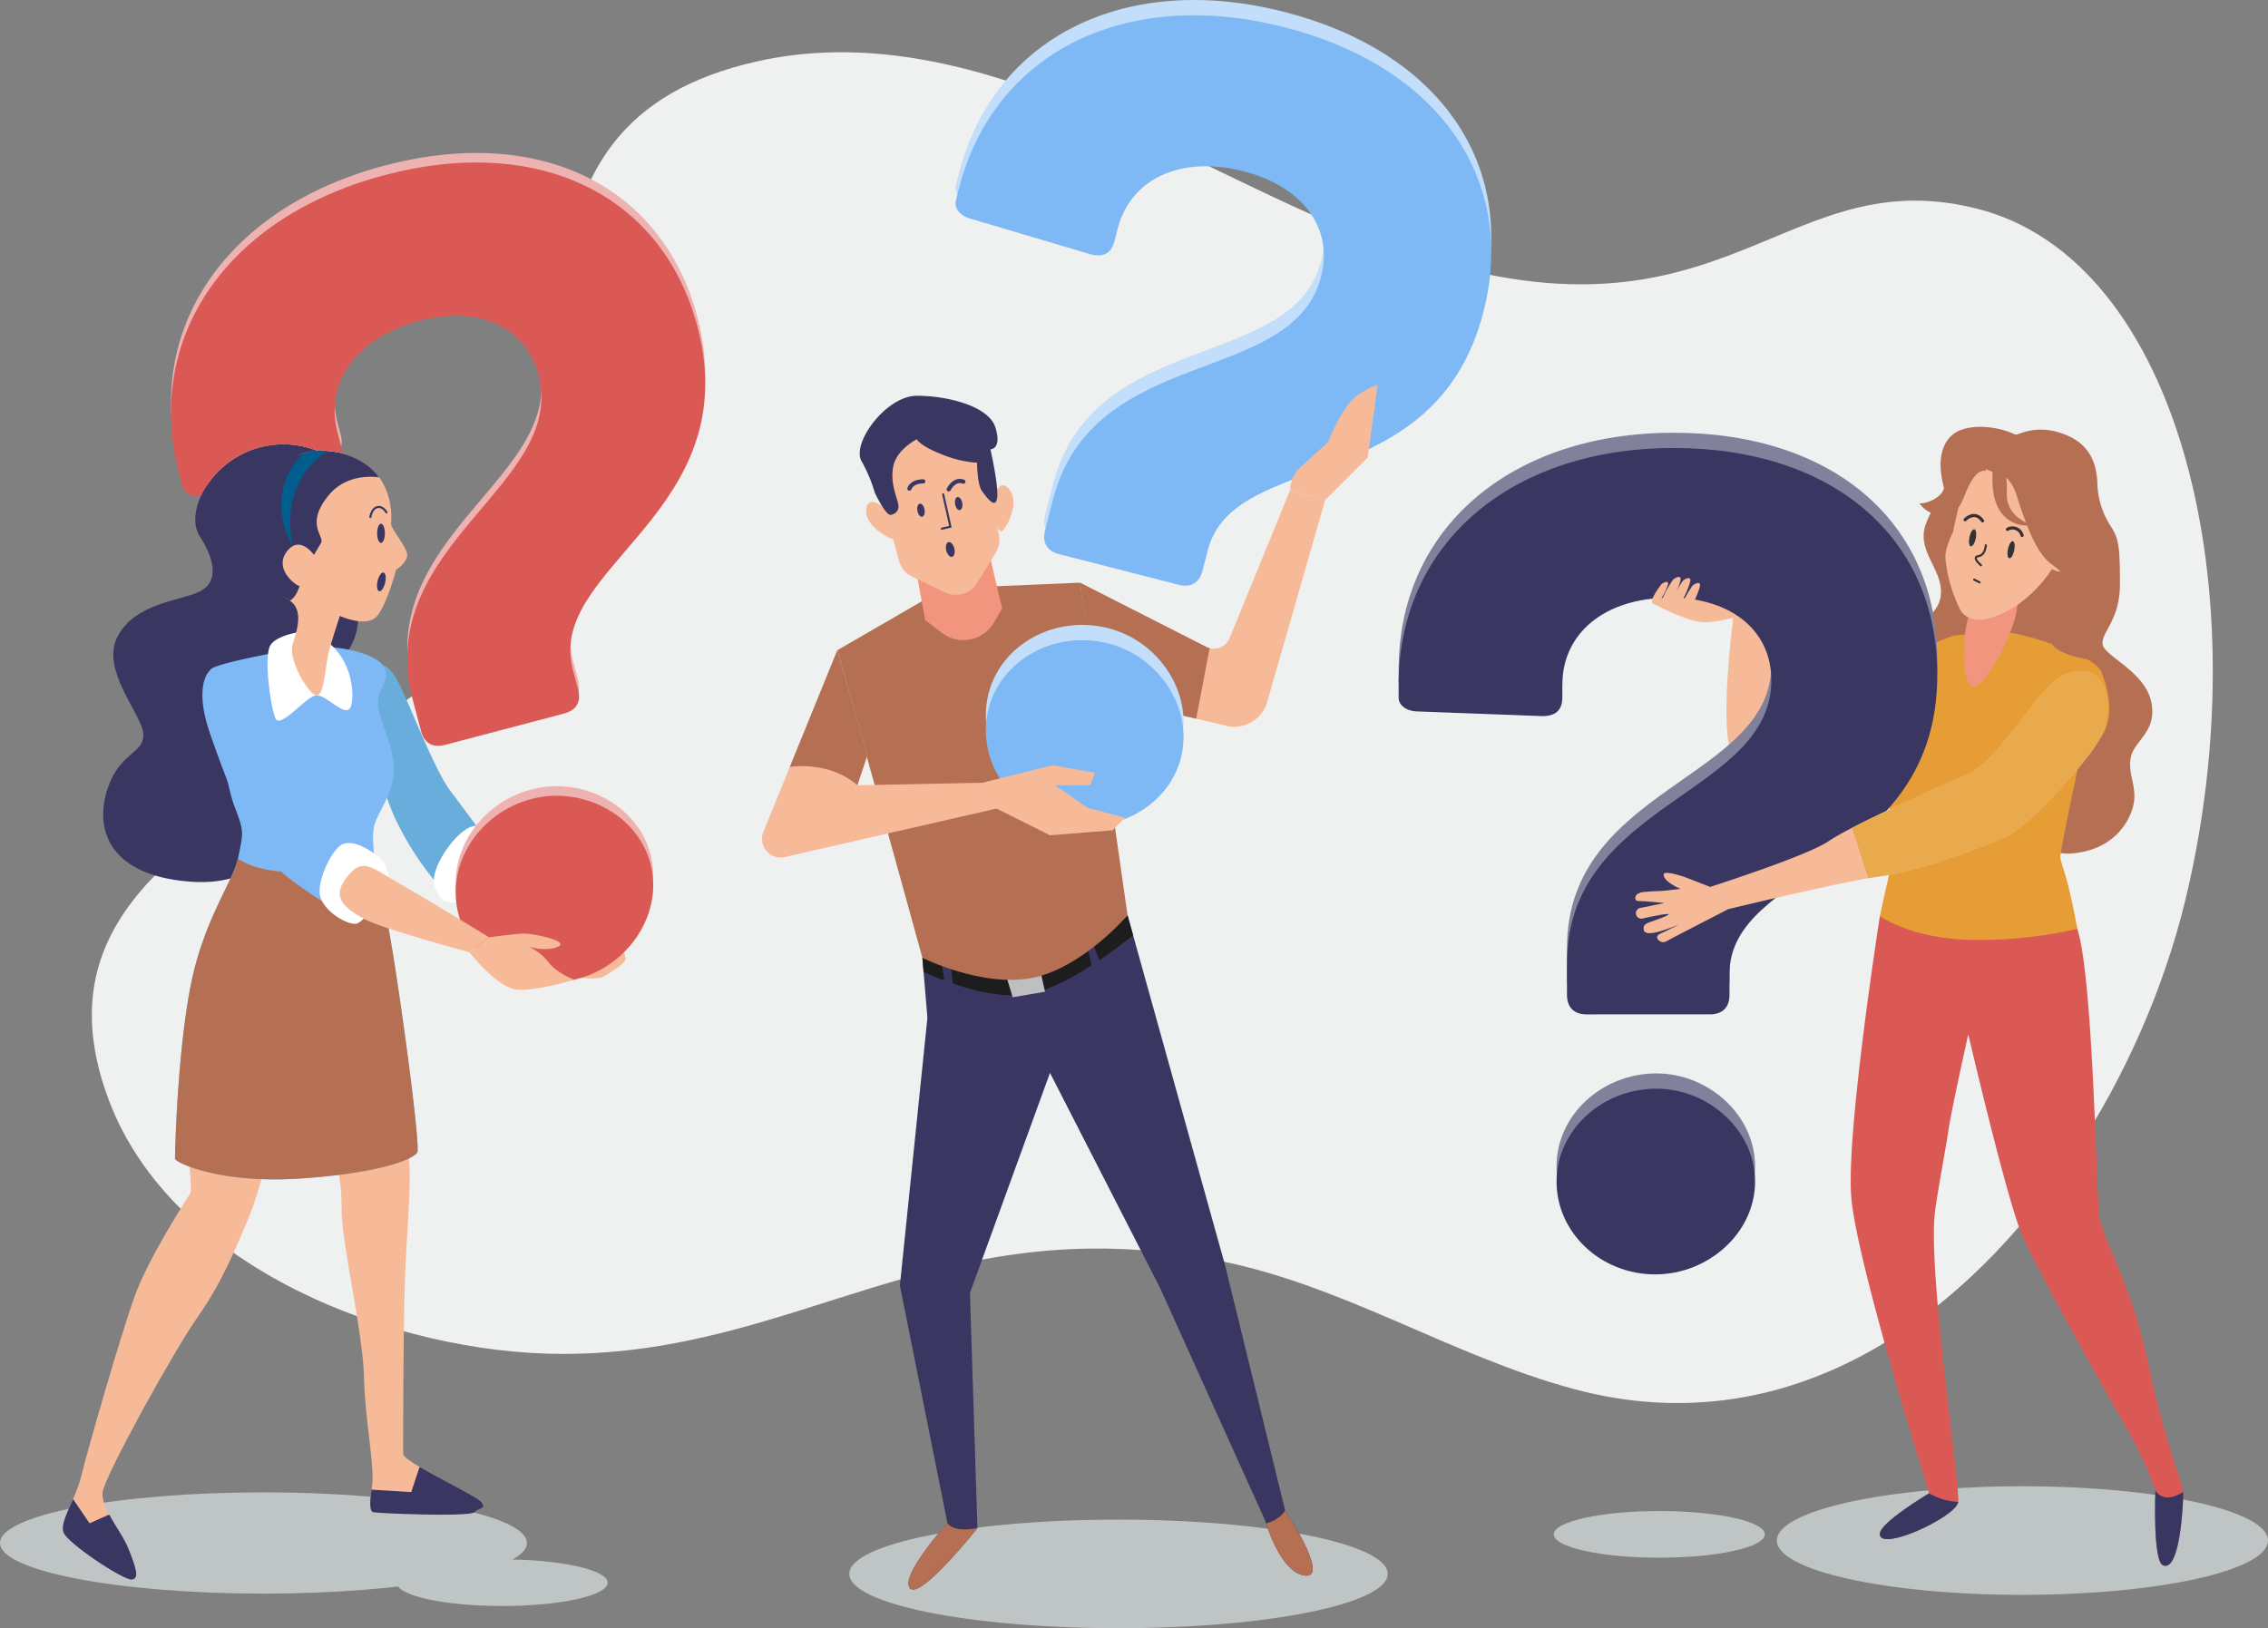 <svg xmlns="http://www.w3.org/2000/svg" xmlns:xlink="http://www.w3.org/1999/xlink" width="543.931" height="390.59" viewBox="0 0 543.931 390.59">
  <rect x="0" y="0" width="543.931" height="390.59" fill="#808080" stroke="none"/>
  <defs>
    <clipPath id="clip-path">
      <path id="Path_3616" data-name="Path 3616" d="M188.522,94.7,43.964,109.048l5.192,113.338a9.081,9.081,0,0,1,1.014-4.005c4.258-8.129,15.1-8.516,19.742-10.839s3.485-7.742,0-13.162,1.549-15.871,10.839-20.129a22.066,22.066,0,0,1,17.089-.53,5.437,5.437,0,0,1,1.819.05,18.4,18.4,0,0,1,8.878,2.534,14.254,14.254,0,0,1,1.383.9c.257.187.484.388.718.584.148.125.3.244.444.371.306.281.584.57.854.864.037.042.079.083.116.125,4.526,5.07,3.716,11.858,3.716,11.858-.482,1.206,4.1,6.027,3.857,7.955s-2.652,3.374-2.652,3.374-1.928,7.473-4.339,10.847c-1.069,1.5-2.993,1.712-4.8,1.488a14.5,14.5,0,0,1-2.225,6.862,26.13,26.13,0,0,1,4.468,1.3l13.077,84.978,60.586-6.378,15.944-174.32Z" transform="translate(-43.964 -94.698)" fill="none"/>
    </clipPath>
  </defs>
  <g id="query" transform="translate(-25.638 -70.51)">
    <path id="Path_3567" data-name="Path 3567" d="M471.618,391.91c37.509-21.541,64.373-66.175,74.387-107.288,17.94-73.648-.944-153.907-50.044-166.182s-61.374,40.6-147.3,6.61c-44.592-17.64-94.353-53.285-145.173-41.891C137.751,97.9,165.088,161.429,145.657,207.2c-20.2,47.584-123.2,56.943-97.6,125.1,15.26,40.629,68.861,60.912,108.928,60.912,56.653,0,89.7-34.935,155.794-22.66,30.844,5.727,56.815,23.06,86.706,31.1C426.154,408.815,450.563,404,471.618,391.91Z" transform="translate(3.671 2.088)" fill="#eff0f0"/>
    <g id="Group_3889" data-name="Group 3889" transform="translate(361.078 172.9)">
      <path id="Path_3568" data-name="Path 3568" d="M408.655,203.283s-8.785,8.83-13.351,10.962-13.4,9.437-13.4,9.437l3.045,12.483s14.309-6.393,19.181-6.393,9.742-3.654,9.742-3.654S412.873,202.979,408.655,203.283Z" transform="translate(-289.856 -146.357)" fill="#00b94e"/>
      <ellipse id="Ellipse_86" data-name="Ellipse 86" cx="58.898" cy="13.025" rx="58.898" ry="13.025" transform="translate(90.693 254.15)" fill="#bfc4c4"/>
      <ellipse id="Ellipse_87" data-name="Ellipse 87" cx="25.303" cy="5.596" rx="25.303" ry="5.596" transform="translate(37.199 260.094)" fill="#bfc4c4"/>
      <g id="Group_3885" data-name="Group 3885" transform="translate(108.414)">
        <path id="Path_3569" data-name="Path 3569" d="M433.086,157.555a14.287,14.287,0,0,1,10.6-.258c6.2,2.067,8.271,6.462,8.53,11.631a19.989,19.989,0,0,0,3.36,10.857c1.809,2.843,2.067,4.911,2.067,13.7s-4.652,11.632-4.135,14.475,10.08,6.463,11.632,13.7S461,230.963,460.226,235.1s1.81,7.238.516,11.89-5.686,10.6-15.25,11.115S427.14,241.82,419.9,233.548s-12.924-16.542-11.891-24.3,6.721-8.271,6.721-13.957-5.944-10.082-3.619-16.285,4.4-5.686,5.688-11.89S423.263,157.813,433.086,157.555Z" transform="translate(-393.075 -155.722)" fill="#b57053"/>
        <path id="Path_3570" data-name="Path 3570" d="M402.529,254.77s-8.074,51.416-6.861,67.19,18.693,71.2,18.693,71.2-11.547,6.872-11.822,9.621c-.472,4.714,18.163-3.858,18.769-7.5s-7.3-54.813-5.574-69.473c.55-4.674,2.693-15.822,3.3-20.069s4.7-22.693,4.7-22.693,9.526,40.922,13.167,48.809,14.826,28.436,25.565,47.008a92.714,92.714,0,0,1,6.153,13.606s-.688,16.962,1.829,17.978c4.23,1.71,4.854-15.773,4.854-17.593s-4.19-11.015-8.437-31.036-11.214-29.613-11.822-36.287-1.465-56.645-5.164-67.766S406.8,245.3,402.529,254.77Z" transform="translate(-395.543 -137.325)" fill="#da5955"/>
        <path id="Path_3571" data-name="Path 3571" d="M420.144,371.175c0-.016,0-.038.006-.056a15.086,15.086,0,0,1-6.953-2.066s-11.547,6.872-11.822,9.621C400.9,383.387,419.539,374.815,420.144,371.175Z" transform="translate(-394.379 -113.218)" fill="#393762"/>
        <path id="Path_3572" data-name="Path 3572" d="M456.46,368.478s-.688,16.962,1.829,17.978c4.23,1.71,4.854-15.773,4.854-17.593C458.062,371.978,456.46,368.478,456.46,368.478Z" transform="translate(-383.383 -113.332)" fill="#393762"/>
        <path id="Path_3573" data-name="Path 3573" d="M448.582,267.256c-2.361-12.856-3.936-14.954-3.936-16.529s4.986-24.926,4.986-24.926,10.968-3.381,4.984-19.153c-1.664-4.388-16.792-8.659-20.99-9.446s-14.693.524-14.693.524-12.593,4.723-14.167,6.821,0,9.97,0,13.381.524,3.411,0,4.723-3.149,3.673-2.887,8.92,3.149,10.233,3.411,13.644c.2,2.549-1.806,9.788-3.925,19.85,3.825,2.348,10.455,5.154,20.717,5.6a104.788,104.788,0,0,0,26.636-2.6C448.673,267.793,448.63,267.517,448.582,267.256Z" transform="translate(-394.38 -147.623)" fill="#e69d35"/>
        <path id="Path_3574" data-name="Path 3574" d="M421.622,184.943s.787,2.361-1.837,9.446-2.1,19.416,1.05,18.366,9.183-12.856,9.97-18.1,1.574-11.807,1.574-11.807Z" transform="translate(-391.033 -150.443)" fill="#f2957e"/>
        <path id="Path_3575" data-name="Path 3575" d="M444.422,179.574s-.377.666-1.534-8.978c-1.3-10.851-8.486-10.414-17.318-10.856-5.169-.259-5.355,4.375-6.721,9.563s-2.585,11.115-2.585,11.115-1.809,3.36-1.809,5.944a35.391,35.391,0,0,0,3.619,12.666c.775,1.292,2.067,2.327,5.169,2.327,10.6-1.809,16.81-12.225,16.81-12.225s3,2.457,6.007-1.911S449.063,178.209,444.422,179.574Z" transform="translate(-391.763 -155.064)" fill="#f6ba99"/>
        <line id="Line_24" data-name="Line 24" x2="1.303" y2="0.652" transform="translate(29.603 36.66)" fill="none" stroke="#333" stroke-linecap="round" stroke-miterlimit="10" stroke-width="0.5"/>
        <path id="Path_3576" data-name="Path 3576" d="M426.018,166.721s-3.877-2.325-5.944.259-1.809,7.5-2.585,9.046-3.1,4.911-3.1,4.911,1.55-5.169.258-9.305-2.327-10.6,1.809-13.957S429.9,156.123,433,158.709,426.018,166.721,426.018,166.721Z" transform="translate(-391.953 -155.841)" fill="#b57053"/>
        <path id="Path_3577" data-name="Path 3577" d="M423.933,166.451s3.878-.258,5.686,5.428,4.4,13.7,8.272,16.543,4.135,3.619,2.327,8.271-3.619,6.463-2.586,10.082,9.565,4.652,9.565,4.652-3.619-4.911-2.069-8.271,6.721-10.082,5.428-15.768-6.721-6.721-6.2-10.6,4.394-9.563,1.81-14.217-8.53-3.36-11.373-4.652S425.225,155.853,423.933,166.451Z" transform="translate(-389.868 -155.571)" fill="#b57053"/>
        <path id="Path_3578" data-name="Path 3578" d="M423.947,165.511s-.775,6.463,2.327,10.082a7.572,7.572,0,0,0,7.238,2.585s-6.463-1.551-6.2-7.755-2.069-8.529-2.069-8.529Z" transform="translate(-389.882 -154.631)" fill="#b57053"/>
        <path id="Path_3579" data-name="Path 3579" d="M424.536,165.081s-1.552-.775-3.361,2.067-2.067,5.17-3.36,6.721-4.653,1.809-4.653,1.809,3.1-1.034,3.878-5.686,3.1-7.238,6.2-7.238" transform="translate(-392.021 -154.459)" fill="#b57053"/>
        <path id="Path_3580" data-name="Path 3580" d="M414.2,162.97s2.327,5.169.258,7.5a7.54,7.54,0,0,1-5.169,2.327,7.178,7.178,0,0,0,4.652,2.843c2.844.259,5.946-6.2,5.946-6.2" transform="translate(-392.796 -154.416)" fill="#b57053"/>
        <path id="Path_3581" data-name="Path 3581" d="M422.961,179.349s0,2.561-1.793,2.817.768,2.305.768,2.305" transform="translate(-390.548 -151.142)" fill="none" stroke="#333" stroke-miterlimit="10" stroke-width="0.5"/>
        <g id="Group_3884" data-name="Group 3884" transform="translate(27.421 21.277)">
          <path id="Path_3582" data-name="Path 3582" d="M428.493,180.918c-.238,1.129-.767,1.973-1.183,1.885s-.56-1.073-.323-2.2.767-1.973,1.182-1.885S428.729,179.79,428.493,180.918Z" transform="translate(-416.701 -172.547)" fill="#333"/>
          <path id="Path_3583" data-name="Path 3583" d="M420.8,178.538c-.236,1.128-.767,1.971-1.182,1.884s-.56-1.073-.323-2.2.767-1.973,1.182-1.885S421.038,177.41,420.8,178.538Z" transform="translate(-418.239 -173.023)" fill="#333"/>
          <path id="Path_3584" data-name="Path 3584" d="M418.4,174.582s2.3-2.439,4.2.27" transform="translate(-418.396 -173.574)" fill="none" stroke="#333" stroke-linecap="round" stroke-miterlimit="10" stroke-width="0.75"/>
          <path id="Path_3585" data-name="Path 3585" d="M426.865,176.387a2.381,2.381,0,0,1,3.523,1.49" transform="translate(-416.703 -173.076)" fill="none" stroke="#333" stroke-linecap="round" stroke-miterlimit="10" stroke-width="0.75"/>
        </g>
      </g>
      <path id="Path_3586" data-name="Path 3586" d="M372.464,193.819s-2.617,19.482-1.453,29.658,8.141,13.957,11.631,11.34,3.2-16.574,1.454-25.3-3.2-14.83-4.653-17.447S373.628,188,372.464,193.819Z" transform="translate(-292.094 -149.056)" fill="#f6ba99"/>
      <path id="Path_3587" data-name="Path 3587" d="M356.12,191.558s7.048,3.769,11.12,4.351,12.5-2.327,12.5-2.327a15.025,15.025,0,0,0-7.269-2.325c-3.78,0-12.5-1.745-14.248-1.745S356.12,191.558,356.12,191.558Z" transform="translate(-295.011 -149.11)" fill="#f6ba99"/>
      <g id="Group_3886" data-name="Group 3886" transform="translate(0 1.422)">
        <path id="Path_3588" data-name="Path 3588" d="M345.562,288.166v-7.517c0-38.7,49.006-40.373,49.006-67.937,0-11.973-9.747-19.769-24.223-19.769-15.872,0-25.9,8.631-25.9,20.882v3.062c0,3.063-1.671,4.455-4.734,4.455l-29.793-1.115c-2.784,0-4.731-1.392-4.731-3.341v-3.062c0-33.69,26.727-56.8,65.986-56.8,38.425,0,63.205,21.717,63.205,54.292,0,46.221-49.838,46.5-49.838,71.835v5.012c0,3.062-1.673,4.732-4.735,4.732H350.3C347.233,292.9,345.562,291.228,345.562,288.166Zm-2.505,44.826c0-12.25,10.859-22.275,23.944-22.275,12.531,0,23.668,10.025,23.668,22.275s-11.138,22.275-23.944,22.275C353.637,355.267,343.056,345.244,343.056,332.992Z" transform="translate(-305.192 -157.026)" fill="#82819c"/>
      </g>
      <g id="Group_3887" data-name="Group 3887" transform="translate(0 5.081)">
        <path id="Path_3589" data-name="Path 3589" d="M345.562,291.216V283.7c0-38.7,49.006-40.373,49.006-67.937,0-11.974-9.747-19.769-24.223-19.769-15.872,0-25.9,8.631-25.9,20.882v3.062c0,3.063-1.671,4.455-4.734,4.455l-29.793-1.115c-2.784,0-4.731-1.392-4.731-3.341v-3.062c0-33.69,26.727-56.8,65.986-56.8,38.425,0,63.205,21.717,63.205,54.292,0,46.221-49.838,46.5-49.838,71.835v5.012c0,3.062-1.673,4.731-4.735,4.731H350.3C347.233,295.947,345.562,294.278,345.562,291.216Zm-2.505,44.826c0-12.25,10.859-22.275,23.944-22.275,12.531,0,23.668,10.025,23.668,22.275s-11.138,22.275-23.944,22.275C353.637,358.317,343.056,348.293,343.056,336.042Z" transform="translate(-305.192 -160.076)" fill="#393762"/>
      </g>
      <g id="Group_3888" data-name="Group 3888" transform="translate(56.747 58.585)">
        <path id="Path_3590" data-name="Path 3590" d="M464.814,207.975s-2.262-5.172-9.049-2.586-15.512,20.684-23.915,24.238-27.794,12.281-32.965,15.836-28.439,10.988-28.439,10.988l-5.817-2.262s-5.14-1.837-5.335-.768c-.2,1.088,1.849,2.606,4.078,3.5-1.727.187-1.875.232-3.6.418-1.619.175-3.254.1-4.873.318a3.663,3.663,0,0,0-2.023.582c-.574.578-.572,1.6.4,1.6,1.615,0,6.216.485,6.216.485l-5.995,1.213a1.308,1.308,0,0,0,.623,2.526s12.461-2.864,2.457.632c-1.316.46-2.4.79-2.039,2.136.556,2.055,6.981-.9,8.356-1.262-1.046.469-2.075.973-3.093,1.5-.474.246-1.845.695-2.031,1.219-.3.862,1.012,1.6,1.736,1.389a9.645,9.645,0,0,0,1.552-.8q2.417-1.249,4.833-2.5l8.881-4.588c8.159-1.962,29-6.885,36.722-7.915,9.7-1.293,24.561-7.111,29.733-9.372s18.1-16.159,22.3-22.946A15.694,15.694,0,0,0,464.814,207.975Z" transform="translate(-352.484 -204.666)" fill="#f6ba99"/>
        <path id="Path_3591" data-name="Path 3591" d="M454.862,221.549a15.694,15.694,0,0,0,1.292-13.573s-2.262-5.172-9.049-2.586-15.512,20.684-23.915,24.238c-6.462,2.733-19.4,8.518-27.392,12.664l3.89,12.076c1.187-.209,2.258-.383,3.141-.5,9.7-1.293,24.561-7.111,29.733-9.372S450.661,228.336,454.862,221.549Z" transform="translate(-343.825 -204.666)" fill="#e9a94d"/>
      </g>
      <path id="Path_3592" data-name="Path 3592" d="M358.166,187.31s-3.474,4.346-1.985,4.78,3.224-3.693,3.473-4.563S359.159,186.659,358.166,187.31Z" transform="translate(-295.073 -149.643)" fill="#f6ba99"/>
      <path id="Path_3593" data-name="Path 3593" d="M360.516,186.465s-4.071,5.816-2.327,6.4,3.78-4.944,4.071-6.106S361.679,185.592,360.516,186.465Z" transform="translate(-294.684 -149.844)" fill="#f6ba99"/>
      <path id="Path_3594" data-name="Path 3594" d="M362.454,186.708s-4.07,5.815-2.325,6.4,3.78-4.944,4.07-6.106S363.618,185.835,362.454,186.708Z" transform="translate(-294.296 -149.795)" fill="#f6ba99"/>
      <path id="Path_3595" data-name="Path 3595" d="M364.393,187.677s-4.071,5.816-2.327,6.4,3.781-4.942,4.071-6.106S365.556,186.8,364.393,187.677Z" transform="translate(-293.909 -149.601)" fill="#f6ba99"/>
    </g>
    <g id="Group_3893" data-name="Group 3893" transform="translate(25.638 99.533)">
      <ellipse id="Ellipse_88" data-name="Ellipse 88" cx="25.303" cy="5.596" rx="25.303" ry="5.596" transform="translate(95.122 345.053)" fill="#bfc4c4"/>
      <g id="Group_3890" data-name="Group 3890" transform="translate(0 77.554)">
        <path id="Path_3596" data-name="Path 3596" d="M97.712,160.942a21.952,21.952,0,0,0-17.42.388c-9.29,4.259-14.322,14.71-10.839,20.129s4.646,10.84,0,13.162S53.969,197.33,49.71,205.459,55.9,224.427,55.9,229.072s-6.194,4.258-8.9,13.936,1.548,20.13,20.9,21.291,25.935-15.1,27.87-23.227-2.709-20.516,1.162-24S107,209.33,107.389,201.588s-5.032-20.9-5.42-27.872-.386-9.677-.386-9.677l-2.323-2.323Z" transform="translate(-21.514 -159.331)" fill="#393762"/>
        <path id="Path_3597" data-name="Path 3597" d="M101.87,203.748s1.872-1.46,4.5,3.1,8.81,21.405,12.9,26.846,9.344,12.577,9.344,12.577-5.673,2.157-8.541,5.6-3.219,5.025-3.219,5.025a73.76,73.76,0,0,1-10.86-16.672c-3.968-8.948-7.7-23.918-8.51-30.174s3.455-7.071,3.455-7.071Z" transform="translate(-11.296 -150.604)" fill="#68addb"/>
        <ellipse id="Ellipse_89" data-name="Ellipse 89" cx="63.184" cy="12.147" rx="63.184" ry="12.147" transform="translate(0 251.424)" fill="#bfc4c4"/>
        <path id="Path_3598" data-name="Path 3598" d="M67.99,300.118s1.452,9.615.728,10.821-9.945,15.3-13.32,24.7-11.272,36.8-12.718,42.823-5.3,11.088-4.339,13.74S52.8,403.77,54.732,403.529s.965-2.893-.722-7.232-6.75-9.883-6.268-13.739,17.116-33.989,22.9-42.184,8.919-16.151,11.812-22.9,5.3-17.356,5.3-17.356Z" transform="translate(-23.129 -131.186)" fill="#f6ba99"/>
        <path id="Path_3599" data-name="Path 3599" d="M49.325,373.921l-4.717,2.1-3.96-5.808c-1.483,3.429-2.943,6.229-2.307,7.977.964,2.652,14.463,11.571,16.391,11.33s.965-2.893-.722-7.232C53.012,379.719,50.839,376.733,49.325,373.921Z" transform="translate(-23.128 -117.174)" fill="#393762"/>
        <path id="Path_3600" data-name="Path 3600" d="M92.757,302.674a52,52,0,0,1,1.406,12.573c0,7.473,5.1,29.37,5.343,39.735s2.652,21.936,1.928,26.275-.482,6.026.241,6.267,22.9,1.206,24.346,0,2.893-.722,1.687-2.411-18.8-9.641-18.8-11.57,0-31.337.481-43.149,1.688-23.623.724-28.926S92.757,302.674,92.757,302.674Z" transform="translate(-12.22 -131.332)" fill="#f6ba99"/>
        <path id="Path_3601" data-name="Path 3601" d="M85.442,201.079s-16.15,2.893-16.391,4.339,3.374,26.274,5.785,32.542,2.169,6.268.965,12.294S67.365,265.2,64.23,281.83s-3.615,39.773-3.615,40.738,10.606,6.026,29.649,4.821,27.48-4.58,28.444-6.267-5.544-48.692-7.472-56.648-4.1-18.56-2.652-22.417,4.339-7.232,4.58-12.536-4.1-13.017-3.858-16.632,3.134-5.062,1.447-8.2-9.643-4.821-14.223-4.821A76.078,76.078,0,0,0,85.442,201.079Z" transform="translate(-18.645 -151.226)" fill="#7eb9f5"/>
        <path id="Path_3602" data-name="Path 3602" d="M88.254,196.659s-6.75.724-8.437,3.375,0,14.945,1.206,17.6,7.472-5.545,9.882-5.545,6.508,5.062,7.955,3.134S100.066,200.034,88.254,196.659Z" transform="translate(-14.949 -151.869)" fill="#fff"/>
        <path id="Path_3603" data-name="Path 3603" d="M109.4,177.838s1.2-9.882-7.232-14.7-17.114-2.411-22.9,3.857-2.893,20.49-.965,24.105,6.991,4.58,8.2,6.991.482,5.3-.722,8.919S89.629,219.3,91.558,219.3s1.928-7.231,3.134-11.328,2.411-7.714,2.411-7.714,6.75,3.134,9.159-.241,4.339-10.847,4.339-10.847,2.411-1.446,2.652-3.374S108.913,179.044,109.4,177.838Z" transform="translate(-15.6 -159.081)" fill="#f6ba99"/>
        <path id="Path_3604" data-name="Path 3604" d="M102.876,177.519c0,1.268-.416,2.3-.931,2.3s-.931-1.028-.931-2.3.416-2.3.931-2.3S102.876,176.25,102.876,177.519Z" transform="translate(-10.569 -156.155)" fill="#393762"/>
        <path id="Path_3605" data-name="Path 3605" d="M102.943,187.427c-.289,1.236-.929,2.142-1.429,2.025s-.673-1.213-.384-2.449.929-2.142,1.429-2.024S103.233,186.192,102.943,187.427Z" transform="translate(-10.574 -154.206)" fill="#393762"/>
        <path id="Path_3606" data-name="Path 3606" d="M99.669,174.278s.248-1.986,1.614-2.359,2.234,1.242,2.234,1.242" transform="translate(-10.838 -156.826)" fill="none" stroke="#393762" stroke-linecap="round" stroke-miterlimit="10" stroke-width="0.5"/>
        <path id="Path_3607" data-name="Path 3607" d="M102.395,163.119c-8.437-4.821-18.144-2.1-23.929,4.168a9.527,9.527,0,0,0-.79,1.012c-5.192,10.794-2.039,16.738-2.039,16.738a17.228,17.228,0,0,0,2.357,6.284c1.489,2.791,5.376,3.764,7.383,5.281,2.04-1.392,2.12-3.689,3.518-6.484a59.262,59.262,0,0,1,3.858-7.232c1.2-1.687-3.858-4.339,1.687-11.33,3.768-4.75,9.2-4.935,12.3-4.566A13.761,13.761,0,0,0,102.395,163.119Z" transform="translate(-15.831 -159.066)" fill="#393762"/>
        <path id="Path_3608" data-name="Path 3608" d="M92.755,160.84S81.289,167.1,84.59,183.6c0,0-7.471-11.813,2.258-22.064C86.848,161.535,90.67,159.8,92.755,160.84Z" transform="translate(-14.4 -159.096)" fill="#005d8e"/>
        <path id="Path_3609" data-name="Path 3609" d="M90.3,182.754s-3.615-6.026-6.991-1.928,1.447,7.955,2.652,8.437,5.545-1.446,5.545-1.446" transform="translate(-14.344 -155.32)" fill="#f6ba99"/>
        <path id="Path_3610" data-name="Path 3610" d="M108.439,241.82c-2.9,1.23-7.706,2.677-15.282,3.422-9.277.913-14.709-1.243-17.46-2.96-1.435,6.02-8.4,14.9-11.466,31.163-3.134,16.633-3.615,39.773-3.615,40.738S71.221,320.209,90.264,319s27.48-4.58,28.444-6.267-5.544-48.692-7.472-56.648A134,134,0,0,1,108.439,241.82Z" transform="translate(-18.645 -142.841)" fill="#b57053"/>
        <path id="Path_3611" data-name="Path 3611" d="M128.015,238.416s-2.978-3.979-6.838-2.52-9.713,9.872-8.722,13.848,3.095,4.446,5.784,4.273,10.938-6.949,11.76-10.63S128.015,238.416,128.015,238.416Z" transform="translate(-8.304 -144.089)" fill="#fff"/>
        <path id="Path_3612" data-name="Path 3612" d="M144.117,261.406s-13.657-14.623-15.649-17.054-4.318-3.607-7.736-1.739-4.784,6.645-2.256,9.5S141.5,265.85,141.5,265.85s.732,3.8,3.509,4.68a17.382,17.382,0,0,0,6.666.247s6.091-3.284,5.678-4.69-.74-3.21-.74-3.21l-11.475-1.106Z" transform="translate(-7.338 -142.866)" fill="#f6ba99"/>
        <path id="Path_3613" data-name="Path 3613" d="M111.482,363.771l-2.021,6.062-9.53-.6c-.547,3.69-.3,5.193.37,5.416.724.241,22.9,1.206,24.346,0s2.893-.722,1.687-2.411C125.5,371.07,116.745,366.87,111.482,363.771Z" transform="translate(-10.845 -118.461)" fill="#393762"/>
      </g>
      <g id="Group_3892" data-name="Group 3892" transform="translate(21.99)">
        <g id="Group_3891" data-name="Group 3891" clip-path="url(#clip-path)">
          <path id="Path_3614" data-name="Path 3614" d="M119.763,237.433l-1.915-7.269c-9.86-37.427,37.1-51.524,30.082-78.179-3.049-11.578-14.46-16.633-28.458-12.946-15.348,4.043-22.842,14.943-19.722,26.789l.78,2.961c.781,2.963-.481,4.734-3.443,5.514l-29.093,6.512c-2.693.709-4.93-.14-5.427-2.025l-.78-2.961c-8.582-32.579,11.378-61.734,49.34-71.734,37.158-9.788,66.653,4.9,74.95,36.4,11.774,44.7-36.35,57.659-29.9,82.16l1.278,4.848c.78,2.96-.412,5-3.373,5.781L125.545,240.8C122.584,241.583,120.543,240.394,119.763,237.433Zm9,43.985c-3.12-11.846,4.826-24.305,17.48-27.639,12.117-3.192,25.441,3.666,28.562,15.511s-5.1,24.376-17.48,27.639C144.663,300.264,131.88,293.266,128.759,281.418Z" transform="translate(-40.795 -93.419)" fill="#eeb3b1"/>
          <path id="Path_3615" data-name="Path 3615" d="M119.763,239.339l-1.915-7.269c-9.86-37.425,37.1-51.524,30.082-78.179-3.049-11.578-14.46-16.633-28.458-12.946-15.348,4.044-22.842,14.943-19.722,26.789l.78,2.961c.781,2.963-.481,4.735-3.443,5.515l-29.093,6.511c-2.693.709-4.93-.14-5.427-2.025l-.78-2.961C53.2,145.157,73.164,116,111.127,106c37.158-9.788,66.653,4.9,74.95,36.4,11.774,44.7-36.35,57.659-29.9,82.16l1.278,4.848c.78,2.961-.412,5-3.373,5.781l-28.541,7.519C122.584,243.489,120.543,242.3,119.763,239.339Zm9,43.986c-3.12-11.846,4.826-24.307,17.48-27.64,12.117-3.192,25.441,3.666,28.562,15.511s-5.1,24.376-17.48,27.639C144.663,302.17,131.88,295.172,128.759,283.325Z" transform="translate(-40.795 -93.038)" fill="#da5955"/>
        </g>
      </g>
      <path id="Path_3617" data-name="Path 3617" d="M124.184,258.048s6.626-.9,8.519-.9,10.872,1.767,8.039,3.123-7.093.012-7.093.012a12.61,12.61,0,0,1,4.758,3.734c1.868,2.54,6.157,4.212,6.157,4.212s-9.021,2.809-13.755,2.36-11.36-8.961-11.36-8.961Z" transform="translate(-6.883 -62.221)" fill="#f6ba99"/>
      <path id="Path_3618" data-name="Path 3618" d="M67.956,204.632s-4.209,3.246.028,15.39,9.32,25.136,14.686,30.785,17.792,12.708,17.792,12.708-.847-9.885,0-11.579a9.476,9.476,0,0,1,2.259-2.823l-.564-1.977a71.625,71.625,0,0,1-10.45-12.991c-4.237-7.061-10.45-18.357-12.991-24.007S72.164,202.517,67.956,204.632Z" transform="translate(-17.55 -72.886)" fill="#7eb9f5"/>
      <path id="Path_3619" data-name="Path 3619" d="M106.231,248.563s0-4.237-2.541-6.213-5.931-3.954-8.473-3.107S89,247.716,89.568,251.388s5.931,7.06,8.473,7.06S106.231,248.563,106.231,248.563Z" transform="translate(-12.869 -65.842)" fill="#fff"/>
      <path id="Path_3620" data-name="Path 3620" d="M129.364,260.753s-14.9-9.152-21.4-12.823-8.756-6.5-12.428-1.976-2.259,7.06,3.954,10.449c4.223,2.3,25.136,7.936,25.136,7.936Z" transform="translate(-12.063 -64.926)" fill="#f6ba99"/>
    </g>
    <ellipse id="Ellipse_90" data-name="Ellipse 90" cx="64.563" cy="13.026" rx="64.563" ry="13.026" transform="translate(229.323 435.049)" fill="#bfc4c4"/>
    <g id="Group_3896" data-name="Group 3896" transform="translate(208.389 70.51)">
      <path id="Path_3621" data-name="Path 3621" d="M210.9,263.7l1.2,14.4-6.6,64.2,11.4,57s-11.4,12.6-9,15.6,16.2-14.4,16.2-14.4l-1.8-56.4,19.2-52.8,26.4,51.6,25.2,55.8s3.6,12.6,9.6,13.2-4.8-15.6-4.8-15.6l-14.4-58.8L260.1,253.5S230.1,266.1,210.9,263.7Z" transform="translate(-172.432 -33.928)" fill="#393762"/>
      <path id="Path_3622" data-name="Path 3622" d="M259.2,253.5s-30,12.6-49.2,10.2l.283,3.395c4.95,2.252,17.7,7.376,26.715,5,8.353-2.2,18.631-9.867,23.531-13.812Z" transform="translate(-171.533 -33.928)" fill="#1d1d1d"/>
      <path id="Path_3623" data-name="Path 3623" d="M226.938,266.443l1.326,4.358,7.768-1.326-.947-4.168Z" transform="translate(-168.146 -31.568)" fill="#bfbfc0"/>
      <path id="Path_3624" data-name="Path 3624" d="M244.4,266.032l-1.516-6.252,1.326-.947,2.463,6.631" transform="translate(-164.958 -32.862)" fill="#393762"/>
      <path id="Path_3625" data-name="Path 3625" d="M214.59,268.117l-.758-5.494,2.084.379.758,6.063" transform="translate(-170.766 -32.105)" fill="#393762"/>
      <path id="Path_3626" data-name="Path 3626" d="M241.5,190.7l30.288,15.41a4.04,4.04,0,0,0,5.57-2.071L291.9,168.5l8.4,2.4-13.8,48a8.225,8.225,0,0,1-10.58,5.96L245.1,217.7Z" transform="translate(-165.235 -50.921)" fill="#f6ba99"/>
      <path id="Path_3627" data-name="Path 3627" d="M272.59,202.715a3.985,3.985,0,0,1-.8-.306L241.5,187l3.6,27,24.267,5.638Z" transform="translate(-165.235 -47.222)" fill="#b57053"/>
      <path id="Path_3628" data-name="Path 3628" d="M215.8,190,193,203.2l20.4,73.795s14.4,7.2,26.4,4.8,22.8-15,22.8-15L251.2,187,223,188.2Z" transform="translate(-174.931 -47.222)" fill="#b57053"/>
      <path id="Path_3629" data-name="Path 3629" d="M204.868,173.9s-5.221-5.623-6.024-1.607,4.819,7.228,6.826,7.63S204.868,173.9,204.868,173.9Z" transform="translate(-173.778 -50.451)" fill="#f6ba99"/>
      <path id="Path_3630" data-name="Path 3630" d="M223.765,172.931s1.067-7.6,4.022-4.764.182,8.686-1.236,10.164S223.765,172.931,223.765,172.931Z" transform="translate(-168.781 -51.114)" fill="#f6ba99"/>
      <path id="Path_3631" data-name="Path 3631" d="M208.466,183.49l2.495,13.758,4.08,3.1a8.431,8.431,0,0,0,12.369-2.454l2.024-3.453-3.267-13.8Z" transform="translate(-171.839 -48.495)" fill="#f2957e"/>
      <path id="Path_3632" data-name="Path 3632" d="M213.843,153.66s-5.742-1.2-10.328,6.012c-3.673,5.772.638,22.471,2.5,28.893a5.914,5.914,0,0,0,3.134,3.686l7.907,3.782a5.934,5.934,0,0,0,7.605-2.229l4.5-7.269a5.93,5.93,0,0,0,.784-4.233l-3.741-19.644a11.075,11.075,0,0,0-9.523-8.978A12.611,12.611,0,0,0,213.843,153.66Z" transform="translate(-173.116 -53.902)" fill="#f6ba99"/>
      <path id="Path_3633" data-name="Path 3633" d="M216.724,180.428c.236.976-.008,1.871-.545,2s-1.163-.556-1.4-1.531.008-1.872.545-2S216.488,179.452,216.724,180.428Z" transform="translate(-170.595 -48.846)" fill="#393762"/>
      <path id="Path_3634" data-name="Path 3634" d="M205.125,178.146a2.006,2.006,0,0,0,1.607-2.409c-.4-2.009-2.009-5.221-1.2-9.237s5.622-6.426,5.622-6.426.8,1.607,6.024,3.614a26.138,26.138,0,0,0,8.434,2.009s0,5.22,1.2,6.826,3.212,4.418,3.614,1.607-1.607-11.646-1.607-11.646,2.811,0,1.2-5.221-11.646-7.63-18.875-7.63-15.662,11.244-13.252,15.662a35.944,35.944,0,0,1,3.212,7.63S203.921,178.948,205.125,178.146Z" transform="translate(-174.036 -54.693)" fill="#393762"/>
      <g id="Group_3894" data-name="Group 3894" transform="translate(46.405)">
        <path id="Path_3635" data-name="Path 3635" d="M238.109,194.041l1.867-7.282c9.611-37.49,57.5-26.939,64.34-53.64,2.973-11.6-4.532-21.57-18.555-25.165-15.374-3.942-27.226,1.931-30.269,13.8l-.76,2.966c-.761,2.967-2.726,3.9-5.692,3.14l-28.583-8.477c-2.7-.691-4.238-2.523-3.753-4.411l.761-2.967c8.366-32.634,39.994-48.383,78.023-38.634,37.221,9.542,55.832,36.733,47.743,68.287-11.477,44.772-59.824,32.665-66.115,57.209l-1.246,4.855c-.761,2.967-2.795,4.169-5.761,3.408L241.52,199.8C238.554,199.04,237.348,197.007,238.109,194.041Zm-13.558,42.8c3.042-11.866,16.05-18.881,28.726-15.631,12.138,3.111,20.437,15.588,17.4,27.454s-16.32,18.812-28.726,15.631C229.269,261.045,221.509,248.709,224.551,236.841Z" transform="translate(-216.615 -70.51)" fill="#c2defa"/>
      </g>
      <g id="Group_3895" data-name="Group 3895" transform="translate(46.405 3.66)">
        <path id="Path_3636" data-name="Path 3636" d="M238.109,197.091l1.867-7.282c9.611-37.49,57.5-26.939,64.34-53.64,2.973-11.6-4.532-21.57-18.555-25.165-15.374-3.942-27.226,1.931-30.269,13.8l-.76,2.966c-.761,2.967-2.726,3.9-5.692,3.14l-28.583-8.477c-2.7-.691-4.238-2.523-3.753-4.411l.761-2.967c8.366-32.634,39.994-48.383,78.023-38.634,37.221,9.542,55.832,36.733,47.743,68.287-11.477,44.772-59.824,32.665-66.115,57.209l-1.246,4.855c-.761,2.967-2.795,4.169-5.761,3.408l-28.589-7.329C238.554,202.09,237.348,200.057,238.109,197.091Zm-13.558,42.8c3.042-11.866,16.05-18.881,28.726-15.631,12.138,3.111,20.437,15.588,17.4,27.454s-16.32,18.812-28.726,15.631C229.269,264.1,221.509,251.759,224.551,239.891Z" transform="translate(-216.615 -73.56)" fill="#7eb9f5"/>
      </g>
      <path id="Path_3637" data-name="Path 3637" d="M291.9,175.1l10.2-10.2,2.4-17.4s-1.2,0-4.8,2.4-7.2,11.4-7.2,11.4-5.4,4.8-7.2,6.6a7.607,7.607,0,0,0-1.8,4.8Z" transform="translate(-156.839 -55.119)" fill="#f6ba99"/>
      <path id="Path_3638" data-name="Path 3638" d="M222,227.7l16.8-4.2,10.2,1.8-1.2,3h-8.4l7.8,5.4,9,2.4-3,3-15,1.2L225,233.7Z" transform="translate(-169.134 -39.926)" fill="#f6ba99"/>
      <path id="Path_3639" data-name="Path 3639" d="M196.01,200.5l-17.73,43.564a4.481,4.481,0,0,0,5.174,6.051l50.929-11.669-3.576-6.148-30,.6,2.4-7.2Z" transform="translate(-177.941 -44.524)" fill="#f6ba99"/>
      <path id="Path_3640" data-name="Path 3640" d="M199.7,232.9l2.4-7.2-7.2-25.2-11.39,27.984C194.013,227.242,199.7,232.9,199.7,232.9Z" transform="translate(-176.829 -44.524)" fill="#b57053"/>
      <ellipse id="Ellipse_91" data-name="Ellipse 91" cx="0.872" cy="1.586" rx="0.872" ry="1.586" transform="translate(36.997 120.975) rotate(-9.785)" fill="#393762"/>
      <path id="Path_3641" data-name="Path 3641" d="M218.259,171.3c.149.863-.115,1.629-.59,1.711s-.98-.552-1.129-1.415.115-1.629.59-1.711S218.111,170.438,218.259,171.3Z" transform="translate(-170.233 -50.645)" fill="#393762"/>
      <path id="Path_3642" data-name="Path 3642" d="M207.4,168.491s.475-1.745,3.33-1.745" transform="translate(-172.052 -51.272)" fill="none" stroke="#393762" stroke-linecap="round" stroke-miterlimit="10" stroke-width="1"/>
      <path id="Path_3643" data-name="Path 3643" d="M215.259,168.684s1.3-2.7,3.522-1.848" transform="translate(-170.481 -51.286)" fill="none" stroke="#393762" stroke-linecap="round" stroke-miterlimit="10" stroke-width="1"/>
      <path id="Path_3644" data-name="Path 3644" d="M214.2,169.337l1.745,7.771-2.062.476" transform="translate(-170.757 -50.754)" fill="none" stroke="#393762" stroke-linecap="round" stroke-miterlimit="10" stroke-width="0.5"/>
      <path id="Path_3645" data-name="Path 3645" d="M223.754,376.2c-6,1.2-7.2-1.2-7.2-1.2s-11.4,12.6-9,15.6S223.754,376.2,223.754,376.2Z" transform="translate(-172.088 -9.639)" fill="#b57053"/>
      <path id="Path_3646" data-name="Path 3646" d="M278.684,375.61c.863,2.661,4.239,11.975,9.379,12.489,6,.6-4.8-15.6-4.8-15.6S282.185,374.629,278.684,375.61Z" transform="translate(-157.802 -10.139)" fill="#b57053"/>
    </g>
  </g>
</svg>
